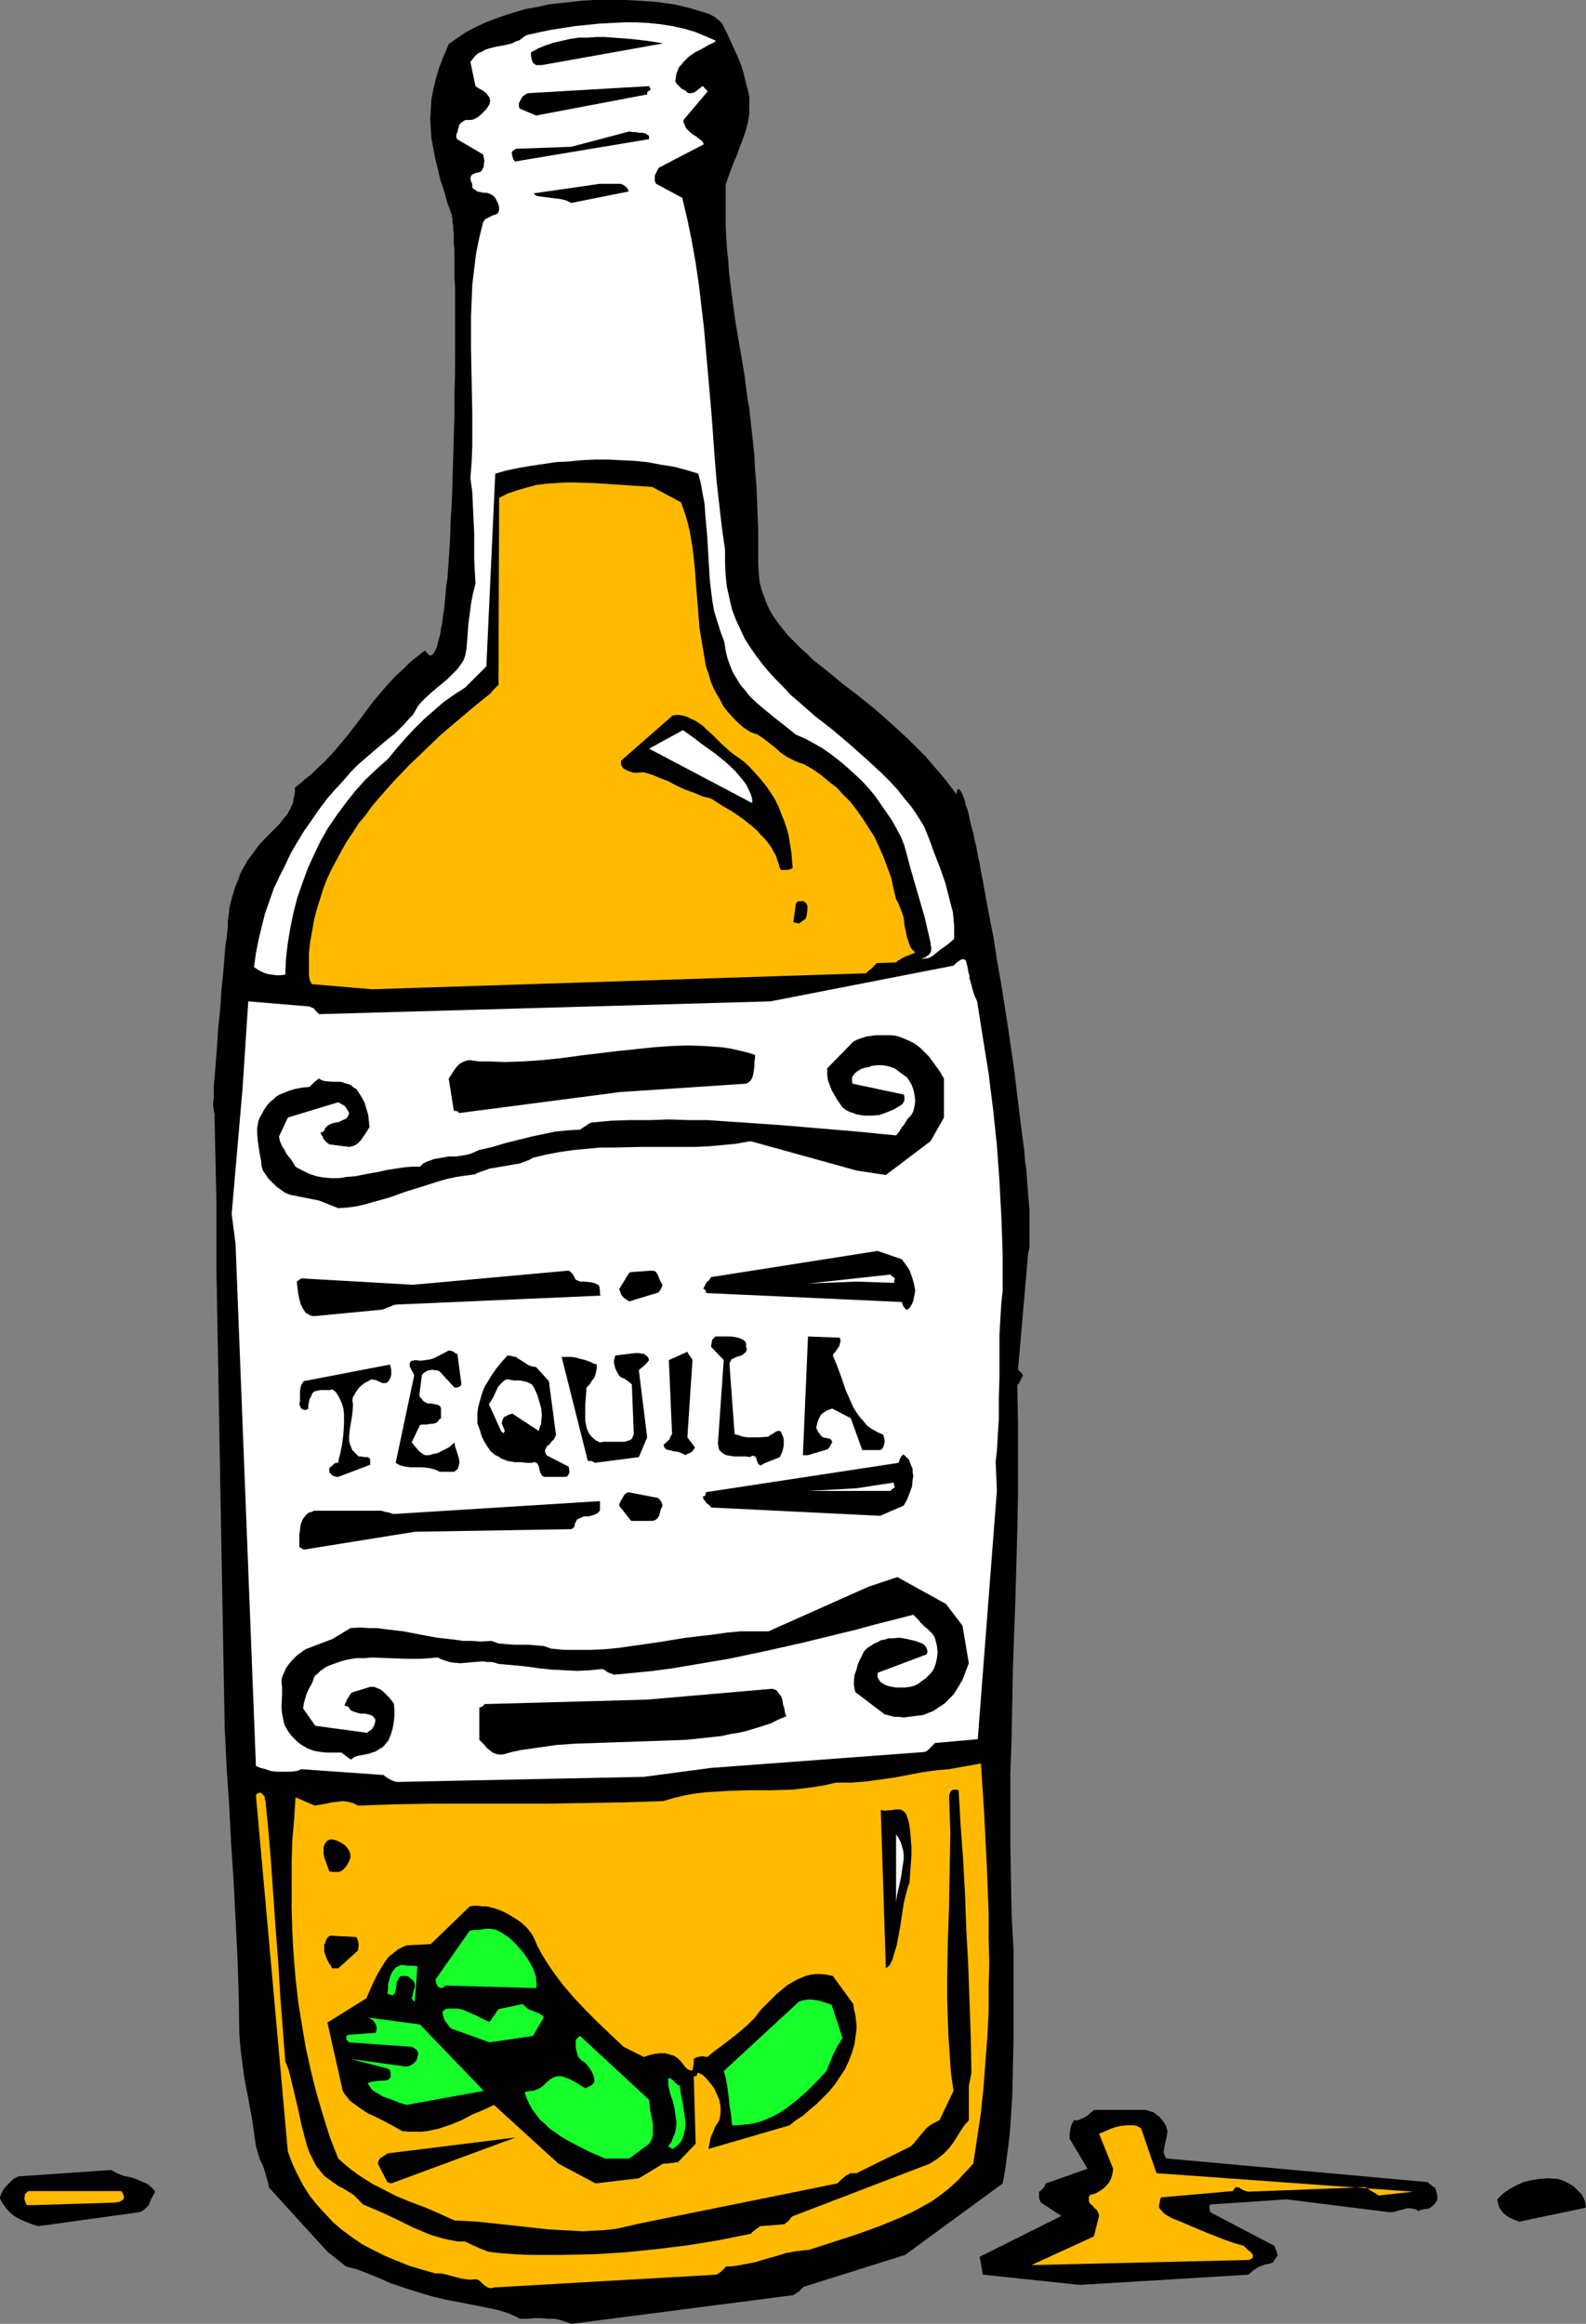 <?xml version="1.0" encoding="UTF-8" standalone="no"?>
<svg
   version="1.0"
   width="106.252mm"
   height="155.668mm"
   id="svg54"
   sodipodi:docname="Tequila with Worm.wmf"
   xmlns:inkscape="http://www.inkscape.org/namespaces/inkscape"
   xmlns:sodipodi="http://sodipodi.sourceforge.net/DTD/sodipodi-0.dtd"
   xmlns="http://www.w3.org/2000/svg"
   xmlns:svg="http://www.w3.org/2000/svg">
  <rect width="100%" height="100%" fill="#808080" stroke="none"/>
  <sodipodi:namedview
     id="namedview54"
     pagecolor="#ffffff"
     bordercolor="#000000"
     borderopacity="0.25"
     inkscape:showpageshadow="2"
     inkscape:pageopacity="0.0"
     inkscape:pagecheckerboard="0"
     inkscape:deskcolor="#d1d1d1"
     inkscape:document-units="mm" />
  <defs
     id="defs1">
    <pattern
       id="WMFhbasepattern"
       patternUnits="userSpaceOnUse"
       width="6"
       height="6"
       x="0"
       y="0" />
  </defs>
  <path
     style="fill:#000000;fill-opacity:1;fill-rule:evenodd;stroke:none"
     d="m 242.241,201.181 v -0.646 l 0.162,-0.485 0.162,-0.162 0.162,-0.162 0.162,0.162 0.323,0.323 0.162,0.323 0.323,0.646 0.323,0.808 0.323,0.808 0.162,0.97 0.485,1.293 0.323,1.293 0.323,1.454 0.323,1.454 0.485,1.616 0.323,1.778 0.485,1.939 0.323,1.939 0.485,2.101 0.323,2.101 0.485,2.262 0.808,4.686 0.97,5.009 0.97,5.009 0.808,5.332 0.97,5.494 1.778,11.15 1.616,11.15 0.646,5.333 0.646,5.333 0.646,5.171 0.646,4.848 0.162,2.424 0.323,2.101 0.162,2.262 0.162,2.101 0.162,2.101 0.162,1.939 0.162,1.778 v 1.778 1.616 4.04 1.131 0.97 l -0.162,0.808 -0.162,0.646 -2.586,29.571 0.485,0.485 0.162,0.162 0.162,0.162 v 0 h 0.162 v 0.323 l 0.323,0.323 -0.323,0.485 -0.323,0.646 -0.323,0.808 -0.485,0.485 v 0.808 l 0.162,8.888 v 8.888 8.888 l -0.162,8.888 -0.485,17.613 -0.646,17.775 -0.323,17.775 -0.323,8.888 v 8.888 8.888 l 0.162,8.888 0.162,9.049 0.485,9.049 v 7.433 14.705 l -0.162,7.433 -0.162,7.433 -0.485,7.433 -0.323,3.555 -0.485,3.717 -0.485,3.717 -0.646,3.555 -24.725,18.098 -25.695,8.08 -1.131,1.131 -1.454,0.97 -56.237,7.272 -1.293,-0.485 -1.454,-0.485 -1.616,-0.323 h -1.454 l -1.778,-0.162 h -1.778 l -1.616,0.162 h -1.939 l -1.293,-0.646 -1.454,-0.646 -1.454,-0.485 -1.616,-0.485 -3.07,-0.646 -6.626,-1.293 -3.394,-0.646 -3.394,-0.808 -1.616,-0.485 -1.616,-0.485 -2.586,-0.808 -2.424,-0.808 -2.424,-0.808 -2.101,-0.97 -4.363,-1.778 -2.262,-0.808 -2.424,-0.646 -4.686,-3.717 -14.867,-16.321 -0.162,-1.131 -0.323,-1.131 -0.323,-1.131 -0.323,-1.131 -0.485,-1.293 -0.646,-1.293 -0.485,-1.616 -0.485,-1.616 -0.485,-3.393 -0.485,-3.393 -0.646,-3.555 -0.646,-3.393 -0.646,-3.393 -0.485,-3.555 -0.485,-3.717 -0.323,-3.878 -0.162,-10.019 -0.323,-9.695 -0.485,-9.695 -0.485,-9.534 -0.646,-9.695 -0.485,-9.534 -0.646,-9.695 -0.485,-9.857 -2.101,-116.507 v -16.967 l -0.485,-22.138 -0.162,-0.323 v -0.485 L 53.975,280.199 v -0.97 l 0.162,-1.293 v -1.454 -1.616 l 0.162,-1.778 0.162,-1.778 0.162,-2.101 0.162,-2.101 0.162,-2.262 0.323,-4.686 0.485,-4.686 0.323,-4.848 0.485,-4.686 0.162,-2.101 0.162,-2.101 0.162,-2.101 0.323,-1.939 0.162,-1.616 0.162,-1.616 v -1.454 l 0.162,-1.131 0.162,-0.97 v -0.808 l 0.162,-0.485 v -0.162 l 0.485,-1.939 0.485,-1.616 0.485,-1.616 0.646,-1.454 0.485,-1.454 0.646,-1.293 0.646,-1.131 0.646,-1.131 1.454,-1.939 1.293,-1.778 1.454,-1.616 1.293,-1.293 1.293,-1.293 1.293,-1.293 0.97,-1.293 0.97,-1.131 0.808,-1.454 0.646,-1.454 0.162,-0.97 0.162,-0.808 0.162,-0.97 v -1.131 l 1.454,-1.131 1.293,-1.131 1.454,-1.131 1.131,-1.131 2.262,-2.101 2.101,-2.262 1.778,-2.101 1.778,-2.101 3.232,-4.201 3.232,-4.363 1.778,-2.101 1.778,-2.101 2.101,-2.262 2.262,-2.101 1.131,-1.131 1.293,-1.131 1.454,-1.131 1.454,-1.131 0.323,0.485 0.485,0.485 0.323,0.323 h 0.323 l 0.323,-0.162 0.323,-0.323 0.323,-0.485 0.323,-0.646 0.323,-0.808 0.162,-0.808 0.323,-1.131 0.323,-1.131 0.162,-1.454 0.323,-1.454 0.162,-1.616 0.323,-1.778 0.162,-1.778 0.162,-1.939 0.162,-1.939 0.323,-2.101 0.162,-2.262 0.162,-2.262 0.323,-4.848 0.162,-5.009 0.323,-5.171 0.162,-5.333 0.162,-5.494 0.323,-10.988 v -5.494 l 0.162,-5.333 V 89.037 76.917 74.655 72.554 l -0.162,-2.101 V 68.515 66.737 64.96 63.344 l -0.162,-1.616 v -1.293 -1.293 l -0.162,-1.131 v -0.97 l -0.162,-0.808 v -0.646 l -0.162,-0.646 v -0.323 -0.162 l -1.131,-3.07 -0.808,-2.909 -0.97,-2.909 -0.646,-2.747 -0.646,-2.585 -0.485,-2.585 -0.485,-2.585 -0.162,-2.424 -0.162,-2.424 0.162,-2.585 0.162,-2.585 0.485,-2.424 0.646,-2.747 0.808,-2.747 1.131,-2.909 0.646,-1.454 0.646,-1.616 2.101,-1.454 2.101,-1.454 2.424,-1.293 2.424,-1.131 2.424,-0.97 2.747,-0.97 2.586,-0.808 2.747,-0.808 2.909,-0.485 2.747,-0.646 2.909,-0.323 2.909,-0.323 2.909,-0.323 L 150.29,0 h 2.747 2.747 2.747 l 2.747,0.162 2.586,0.162 2.262,0.162 2.424,0.323 2.262,0.323 2.101,0.485 1.939,0.485 1.616,0.485 1.616,0.485 1.454,0.485 1.293,0.646 0.808,0.646 0.808,0.646 0.485,0.646 0.323,0.646 0.97,1.939 0.808,1.778 0.808,1.778 0.808,1.778 0.646,1.454 0.485,1.454 0.485,1.454 0.323,1.454 0.323,1.293 0.323,1.131 0.323,1.293 0.162,1.131 v 2.101 2.101 l -0.323,1.939 -0.485,1.939 -0.646,1.939 -0.808,2.101 -0.808,2.262 -0.97,2.262 -0.97,2.585 -0.97,2.747 v 3.555 3.555 3.07 l 0.162,3.232 0.162,2.909 0.323,2.747 0.162,2.747 0.323,2.747 0.646,5.009 0.646,4.848 1.616,9.534 0.808,4.848 0.323,2.585 0.323,2.585 0.485,2.747 0.323,2.909 0.323,2.909 0.323,3.07 0.323,3.07 0.162,3.393 0.323,3.555 0.162,3.717 0.162,4.04 0.162,4.04 v 4.363 4.686 l 0.162,1.939 0.162,2.101 0.485,1.939 0.646,1.778 0.646,1.778 0.808,1.778 0.97,1.616 1.131,1.616 1.293,1.616 1.293,1.616 1.454,1.454 1.616,1.616 1.616,1.454 1.616,1.616 3.717,2.909 3.878,3.232 1.939,1.454 2.101,1.616 4.202,3.393 4.202,3.717 2.101,1.939 2.101,1.939 2.101,2.101 2.101,2.101 1.939,2.262 2.101,2.424 1.939,2.424 z"
     id="path1" />
  <path
     style="fill:#ffffff;fill-opacity:1;fill-rule:evenodd;stroke:none"
     d="m 233.192,242.71 h 0.97 l 0.97,-0.162 0.97,-0.485 0.808,-0.646 0.97,-0.808 1.131,-0.808 1.293,-0.97 1.293,-1.131 v -1.616 -1.616 l -0.162,-1.778 -0.162,-1.778 -0.485,-1.778 -0.485,-1.939 -0.97,-3.717 -1.293,-3.717 -1.454,-3.717 -1.293,-3.555 -0.646,-1.616 -0.646,-1.616 -1.616,-2.585 -1.616,-2.424 -1.778,-2.101 -1.778,-2.262 -1.939,-2.101 -1.939,-1.939 -4.202,-3.878 -4.202,-3.717 -4.202,-3.555 -4.363,-3.393 -4.04,-3.555 -2.101,-1.778 -1.778,-1.939 -1.939,-1.939 -1.778,-1.939 -1.616,-1.939 -1.616,-2.101 -1.454,-2.101 -1.454,-2.262 -1.131,-2.424 -1.131,-2.424 -0.97,-2.585 -0.646,-2.747 -0.646,-2.909 -0.323,-2.909 -0.162,-3.232 v -3.393 l -0.808,-5.656 -0.646,-5.656 -0.646,-5.656 -0.485,-5.817 -0.808,-11.15 -0.97,-11.15 -0.97,-10.988 -0.646,-5.494 -0.646,-5.494 -0.808,-5.494 -0.97,-5.494 -1.131,-5.494 -1.293,-5.494 v 0 l -6.626,-3.555 -0.323,-0.646 v -0.485 -0.485 -0.485 l 0.485,-0.97 0.485,-0.97 11.474,-5.979 -0.485,-0.808 -0.646,-0.485 -0.808,-0.646 -0.808,-0.485 -0.808,-0.646 -0.808,-0.808 -0.323,-0.485 -0.162,-0.485 -0.323,-0.646 V 30.379 l 6.141,-7.272 -0.323,-0.323 -0.323,-0.323 -0.323,-0.323 -0.162,-0.323 -0.485,0.162 -0.323,0.323 -0.485,0.323 -0.323,0.323 -0.485,0.323 -0.323,0.162 -0.646,0.162 h -0.808 l -0.323,-0.323 -0.323,-0.323 -0.97,-0.485 -0.808,-0.808 -0.485,-0.485 -0.323,-0.646 0.162,-0.97 0.162,-0.97 0.323,-0.808 0.323,-0.808 0.646,-0.646 0.485,-0.646 1.293,-1.293 1.616,-1.131 1.616,-0.808 1.939,-1.131 0.808,-0.323 0.97,-0.646 -2.586,-1.131 -2.747,-1.131 -2.747,-0.808 -2.909,-0.646 -3.07,-0.485 -3.07,-0.323 -3.07,-0.162 h -3.07 l -3.07,0.162 -3.232,0.162 -3.07,0.323 -3.232,0.323 -3.07,0.485 -3.07,0.485 -3.07,0.646 -2.909,0.646 -0.97,0.646 -0.808,0.646 -0.97,0.323 -0.97,0.485 -1.939,0.485 -1.939,0.323 -1.939,0.485 -0.97,0.323 -0.808,0.485 -0.808,0.323 -0.808,0.646 -0.646,0.808 -0.646,0.808 v 0 l 1.293,6.14 0.485,0.323 0.485,0.323 0.646,0.323 0.485,0.323 0.646,0.485 0.323,0.485 0.485,0.646 0.162,0.808 -0.162,0.808 -0.485,0.808 -0.485,0.646 -0.646,0.646 -0.646,0.646 -0.808,0.646 -0.97,0.485 -0.808,0.162 h -0.323 -0.485 -0.485 l -0.485,0.323 -0.323,0.162 -0.323,0.323 -0.323,0.323 -0.162,0.323 v 0.323 l -0.162,0.323 -0.162,0.808 -0.323,0.808 v 0.646 l 0.162,0.485 6.626,3.878 0.162,0.808 0.162,0.808 -0.162,0.808 v 0.485 l -0.162,0.485 -0.162,0.323 -0.162,0.323 -0.323,0.323 -0.485,0.162 -0.808,0.162 -0.97,0.485 -0.162,0.323 -0.162,0.485 0.162,0.808 0.162,0.323 0.162,0.485 v 0.808 l 0.323,0.323 0.323,0.162 0.646,0.485 0.808,0.162 0.808,0.162 h 0.808 l 0.808,0.323 0.646,0.323 0.323,0.323 0.323,0.323 0.162,0.323 0.323,0.646 0.323,0.646 0.162,0.808 v 0.485 0.323 l -0.323,0.646 -0.485,0.323 -0.646,0.162 -0.646,0.323 -0.646,0.323 -0.646,0.323 -0.323,0.323 -0.323,0.485 -0.97,3.878 -0.808,4.04 -0.485,3.878 -0.485,4.04 -0.162,4.04 -0.162,4.04 v 4.04 4.04 l 0.162,8.241 0.162,8.08 v 4.201 4.04 l -0.162,4.201 -0.323,4.04 0.485,3.555 0.162,3.555 0.162,3.555 0.162,3.393 v 3.232 3.232 l 0.162,3.232 0.162,2.909 -0.646,2.585 -0.485,2.585 -0.323,2.585 -0.323,2.262 -0.162,2.262 -0.162,2.101 -0.162,2.101 -0.323,1.778 -0.485,1.293 -0.646,0.97 -0.808,1.131 -0.808,0.808 -1.778,1.778 -1.939,1.616 -1.939,1.616 -1.778,1.616 -0.97,0.97 -0.808,0.97 -0.646,1.131 -0.646,1.131 -1.131,1.131 -1.131,1.293 -2.262,2.262 -2.424,1.939 -4.525,3.878 -2.262,1.939 -1.939,1.939 -1.939,2.262 -2.101,2.262 -2.101,2.424 -1.939,2.585 -1.778,2.585 -1.939,2.747 -1.778,2.909 -1.616,2.747 -1.454,3.07 -1.454,2.909 -1.454,3.07 -1.131,3.232 -1.131,3.232 -0.808,3.232 -0.808,3.393 -0.646,3.232 -0.485,3.555 0.646,0.485 0.808,0.485 0.97,0.485 0.97,0.323 1.131,0.162 1.131,0.162 h 0.97 l 1.293,-0.162 0.162,-4.04 0.485,-4.04 0.646,-3.878 0.808,-3.878 0.97,-3.717 1.293,-3.717 1.293,-3.555 1.616,-3.555 1.616,-3.393 1.939,-3.393 2.101,-3.07 2.262,-3.07 2.424,-3.07 2.586,-2.909 2.909,-2.747 2.909,-2.585 2.101,-2.585 2.262,-2.585 2.262,-2.424 2.424,-2.424 2.586,-2.262 2.424,-2.101 2.747,-1.939 2.747,-1.778 5.333,-5.333 2.262,-48.801 2.909,-0.808 3.07,-0.646 2.909,-0.485 3.232,-0.485 3.232,-0.485 3.232,-0.162 3.232,-0.323 3.394,-0.162 h 3.394 l 3.232,0.162 3.394,0.162 3.232,0.323 3.394,0.646 3.232,0.485 3.07,0.808 3.232,0.97 0.646,2.424 0.485,2.747 0.485,2.585 0.162,2.585 0.485,5.494 0.323,5.494 0.323,5.333 0.323,2.909 0.323,2.585 0.485,2.747 0.808,2.585 0.808,2.585 0.97,2.585 0.323,2.262 0.485,1.939 0.646,1.778 0.646,1.616 0.97,1.616 0.97,1.616 1.131,1.293 1.131,1.454 1.293,1.293 1.293,1.131 2.909,2.424 3.07,2.424 3.232,2.585 2.262,0.97 2.101,1.131 2.262,1.293 2.101,1.454 2.101,1.616 1.939,1.616 1.939,1.778 1.939,1.778 1.778,1.939 1.616,1.939 1.454,2.101 1.454,2.101 1.454,2.101 1.131,2.101 1.131,2.101 0.808,2.101 1.616,5.979 1.778,6.14 1.778,6.14 1.454,6.302 v 0.485 l 0.162,0.485 v 0.646 0.485 l -0.323,0.646 -0.485,0.485 -0.323,0.162 -0.323,0.323 -0.646,0.162 z"
     id="path2" />
  <path
     style="fill:#ffba00;fill-opacity:1;fill-rule:evenodd;stroke:none"
     d="m 125.08,579.143 56.237,-3.232 0.646,-0.323 0.646,-0.485 0.646,-0.646 0.646,-0.646 h 1.293 l 1.293,-0.162 2.586,-0.485 2.424,-0.485 2.586,-0.808 2.424,-0.646 2.586,-0.808 2.747,-0.485 1.454,-0.162 1.616,-0.162 5.979,-1.939 5.979,-1.939 5.818,-2.101 2.747,-1.131 2.747,-1.131 2.747,-1.293 2.424,-1.293 2.586,-1.454 2.262,-1.616 2.262,-1.778 2.101,-1.939 1.939,-2.101 1.939,-2.101 0.97,-6.464 0.97,-6.464 0.646,-6.302 0.485,-6.464 0.485,-6.302 0.323,-6.302 v -6.302 l 0.162,-6.302 -0.162,-6.302 v -6.464 l -0.485,-12.443 -0.646,-12.604 -0.808,-12.604 -8.08,1.454 -1.778,0.162 -1.778,0.162 -3.394,0.485 -3.394,0.646 -3.394,0.646 -3.394,0.485 -3.555,0.485 -1.939,0.162 -1.939,0.162 h -1.939 -2.101 l -2.747,0.646 -2.909,0.485 -2.586,0.323 -2.747,0.323 -5.494,0.162 h -5.494 l -5.333,0.162 -2.747,0.162 -2.747,0.162 -2.747,0.323 -2.747,0.485 -2.747,0.646 -2.747,0.808 -9.858,0.323 -9.858,0.162 -9.696,0.162 h -9.696 -9.696 -9.535 l -9.535,0.162 -9.373,0.323 -0.646,-0.323 -0.646,-0.323 -1.293,-0.323 -1.293,-0.162 -1.293,0.162 -1.454,0.162 -1.454,0.323 -2.909,0.485 -4.848,-2.101 -0.323,5.333 -0.485,5.494 -0.162,5.656 v 5.817 5.656 l 0.162,5.979 0.323,5.817 0.485,5.979 0.646,5.817 0.97,5.979 0.97,5.817 1.293,5.817 1.454,5.817 1.616,5.494 1.778,5.656 2.101,5.332 1.616,1.454 1.778,1.454 1.778,1.293 1.778,1.131 1.778,1.131 1.939,0.97 3.717,1.939 3.878,1.616 3.878,1.454 3.717,1.616 3.555,1.616 3.07,0.162 2.909,0.162 5.979,0.646 5.979,0.646 5.818,0.646 2.909,0.162 2.909,0.162 2.909,0.162 2.909,-0.162 2.909,-0.162 2.747,-0.323 2.909,-0.646 2.747,-0.646 50.258,-10.18 0.485,-0.485 0.485,-0.485 1.131,-0.97 0.646,-0.323 0.485,-0.323 h 0.808 0.808 l 13.736,-6.787 0.808,-0.808 0.646,-0.808 0.808,-0.97 0.808,-0.97 0.808,-0.97 0.97,-0.808 1.131,-0.646 1.293,-0.646 3.555,-7.433 -0.646,-4.525 -0.323,-4.686 -0.323,-4.686 -0.162,-4.686 -0.162,-4.686 v -4.686 l 0.162,-9.372 0.323,-9.372 0.162,-9.534 0.162,-9.211 -0.162,-4.686 -0.162,-4.686 0.323,-0.808 0.162,-0.323 0.323,-0.162 0.162,-0.162 h 0.323 0.485 l 0.646,0.162 0.485,8.726 0.646,8.726 0.485,8.726 0.323,9.049 0.485,8.888 0.323,9.049 0.323,9.211 0.162,9.211 -0.323,1.616 -0.323,1.616 v 1.454 1.293 1.454 1.454 3.07 l -1.131,1.293 -0.97,1.454 -1.939,3.07 -1.131,1.454 -1.293,1.293 -0.808,0.646 -0.808,0.646 -0.808,0.485 -0.97,0.646 -34.583,13.25 -0.323,0.162 -0.323,0.323 -0.323,0.485 -0.646,0.646 -0.323,0.162 -0.323,0.323 -6.141,0.485 -0.646,0.485 -0.323,0.162 -0.323,0.323 -0.646,0.485 -0.485,0.485 -8.08,1.616 -7.918,1.293 -7.918,0.97 -7.918,0.808 -7.918,0.485 -7.918,0.162 h -4.04 -4.04 l -3.878,-0.162 -4.202,-0.323 -1.293,-0.162 -1.293,-0.162 -1.131,-0.485 -0.97,-0.323 -0.97,-0.485 -0.808,-0.323 -0.97,-0.485 -1.131,-0.485 h -1.778 l -1.616,-0.323 -1.616,-0.323 -1.778,-0.485 -1.616,-0.485 -1.616,-0.646 -3.07,-1.293 -3.232,-1.616 -3.07,-1.454 -3.232,-1.454 -3.07,-1.293 -1.293,-1.293 -1.131,-1.131 -1.293,-0.808 -1.293,-0.808 -1.293,-0.646 -1.131,-0.808 -1.131,-0.808 -1.131,-0.808 -1.131,-1.293 -1.131,-1.454 -0.808,-1.616 -0.808,-1.616 -0.646,-1.778 -0.485,-1.778 -0.97,-3.717 -0.808,-3.878 -0.97,-4.04 -0.97,-4.04 -0.485,-1.939 -0.808,-1.939 -0.646,-8.403 -0.646,-8.403 -0.485,-8.241 -0.646,-8.241 -1.131,-16.321 -0.646,-8.08 -0.808,-8.241 -0.162,-0.485 v -0.485 l -0.323,-0.485 -0.323,-0.323 -0.323,-0.323 H 65.772 65.449 l -0.162,0.162 -0.323,0.162 -0.162,0.323 8.08,90.168 1.131,3.07 1.293,2.747 1.454,2.747 1.616,2.585 1.939,2.424 1.939,2.101 2.101,2.262 2.262,1.939 2.424,1.778 2.586,1.778 2.747,1.454 2.909,1.454 3.07,1.293 3.232,1.293 3.232,0.97 3.394,0.97 h 1.454 l 1.454,0.323 2.424,0.646 1.131,0.323 1.131,0.162 1.293,0.162 1.131,-0.162 0.808,0.162 0.485,0.323 0.485,0.485 0.485,0.485 0.485,0.323 0.485,0.323 0.646,0.162 h 0.485 z"
     id="path3" />
  <path
     style="fill:#000000;fill-opacity:1;fill-rule:evenodd;stroke:none"
     d="m 273.431,578.496 42.663,-2.585 1.293,-1.131 1.293,-0.808 0.808,-0.323 0.808,-0.323 0.97,-0.162 0.97,-0.323 h 0.162 v -0.162 l 0.162,-0.323 0.485,-0.646 0.485,-0.808 -0.162,-0.323 -0.162,-0.646 -0.323,-0.646 -0.162,-0.646 -16.322,-8.564 v -0.323 l -0.162,-0.485 v -0.646 -0.162 l 0.162,-0.323 19.392,-1.293 25.856,3.232 h 0.97 l 0.808,-0.162 0.97,-0.323 0.808,-0.162 0.97,-0.323 h 0.808 l 1.131,0.162 0.485,0.162 0.485,0.323 h 0.162 l 0.323,-0.162 0.646,-0.162 0.646,-0.162 h 0.646 l 0.646,-0.323 0.808,-0.646 0.323,-0.323 0.323,-0.485 0.323,-0.485 v -0.646 -0.485 l -0.162,-0.646 -0.162,-0.646 -0.323,-0.808 -0.485,-0.162 -0.323,-0.323 -0.162,-0.162 -0.323,-0.162 -0.485,-0.485 -66.095,-5.979 -0.323,-0.323 -0.162,-0.485 -0.162,-0.323 -0.162,-0.485 0.162,-0.808 0.162,-1.131 0.485,-1.939 0.162,-1.131 v -0.485 l -0.162,-0.485 -0.162,-0.646 -0.485,-0.808 -0.485,-0.646 -0.646,-0.808 -0.646,-0.485 -0.808,-0.646 -0.97,-0.323 -0.97,-0.323 h -13.251 l -0.323,0.323 -0.485,0.323 -0.485,0.485 -0.646,0.485 -0.646,0.323 -0.646,0.323 -0.808,0.323 h -0.97 l -0.323,0.485 -0.323,0.646 -0.162,0.485 -0.162,0.646 -0.162,1.293 v 1.131 l 4.525,7.595 -10.504,3.717 -0.646,1.131 -0.485,0.485 -0.323,0.323 -0.323,0.162 v 1.454 l 0.162,0.646 0.323,0.646 5.171,3.393 -20.685,10.342 0.808,4.525 z"
     id="path4" />
  <path
     style="fill:#ffba00;fill-opacity:1;fill-rule:evenodd;stroke:none"
     d="m 261.149,573.487 54.945,-1.293 0.485,-0.162 0.323,-0.162 0.162,-0.162 0.162,-0.162 v -0.323 -0.323 l -0.323,-0.485 -1.131,-0.97 -0.485,-0.485 -0.323,-0.323 -2.747,-0.808 -2.262,-0.808 -2.424,-0.97 -2.101,-0.808 -4.202,-1.778 -2.262,-0.97 -1.293,-0.485 -1.131,-0.485 -0.808,-0.485 -0.808,-0.485 -0.808,-0.808 -0.646,-0.808 v -0.646 l 0.162,-0.646 0.162,-0.808 0.162,-0.485 18.261,-1.616 0.162,-0.323 0.162,-0.323 0.162,-0.162 0.323,-0.162 h 0.323 l 0.485,0.162 0.485,0.323 0.646,0.323 0.485,0.162 0.646,0.162 29.573,-1.131 0.646,0.323 0.646,0.485 1.131,0.646 0.97,0.646 8.727,-0.97 -64.964,-4.686 -3.878,-11.311 -0.485,-0.323 -0.646,-0.323 -0.646,-0.162 h -0.646 -1.293 l -1.454,0.162 -1.454,0.323 -1.293,0.485 -1.454,0.646 -1.293,0.485 3.555,8.888 -0.162,1.293 -0.323,1.131 -0.485,0.97 -0.646,0.808 -0.808,0.808 -0.97,0.646 -1.131,0.646 -1.293,0.323 -0.323,0.485 v 0.323 0.323 0.485 l 0.323,0.646 0.646,0.485 0.485,0.646 0.646,0.485 0.323,0.808 0.162,0.323 v 0.323 l -1.293,5.171 z"
     id="path5" />
  <path
     style="fill:#000000;fill-opacity:1;fill-rule:evenodd;stroke:none"
     d="m 9.696,563.63 25.695,-3.555 0.646,-0.323 0.646,-0.485 0.485,-0.485 0.485,-0.485 0.323,-0.808 0.323,-0.808 0.485,-0.808 0.485,-0.97 -0.323,-0.485 -1.131,-1.131 -0.485,-0.323 -1.454,-0.646 -1.454,-0.646 -1.616,-0.485 -1.616,-0.323 -1.616,-0.646 -1.454,-0.808 -23.432,1.616 -0.646,0.323 -0.646,0.323 -0.646,0.646 -0.646,0.646 -0.646,0.646 -0.646,0.808 -0.485,0.97 L 0,556.358 l 0.162,0.646 0.485,0.808 0.808,1.131 0.97,1.131 1.131,0.97 1.454,0.808 1.454,0.646 1.616,0.646 z"
     id="path6" />
  <path
     style="fill:#000000;fill-opacity:1;fill-rule:evenodd;stroke:none"
     d="m 384.613,562.499 16.968,-3.555 -0.162,-1.293 -0.323,-0.97 -0.646,-1.131 -0.97,-0.97 -0.97,-0.97 -1.293,-0.808 -1.293,-0.646 -1.454,-0.485 -2.424,-0.162 -2.262,0.162 -2.101,0.323 -1.939,0.485 -1.778,0.808 -1.778,0.97 -1.616,1.131 -1.454,1.454 0.162,0.97 0.323,0.97 0.485,0.808 0.646,0.808 0.808,0.646 0.808,0.485 1.131,0.485 z"
     id="path7" />
  <path
     style="fill:#ffba00;fill-opacity:1;fill-rule:evenodd;stroke:none"
     d="m 8.565,558.297 20.847,-0.646 0.323,-0.162 h 0.485 l 0.323,-0.162 0.485,-0.323 0.323,-0.323 v -0.646 -0.162 l -0.162,-0.323 -0.162,-0.323 -0.323,-0.485 H 7.272 l -0.323,0.162 -0.323,0.323 -0.323,0.323 v 0.485 l -0.162,0.485 0.162,0.646 0.162,0.485 0.323,0.646 z"
     id="path8" />
  <path
     style="fill:#ffffff;fill-opacity:1;fill-rule:evenodd;stroke:none"
     d="m 389.784,556.358 h 3.555 z"
     id="path9" />
  <path
     style="fill:#000000;fill-opacity:1;fill-rule:evenodd;stroke:none"
     d="m 99.062,552.803 31.512,-11.635 -32.482,4.04 -0.646,0.485 -0.808,0.485 -0.323,0.162 -0.323,0.485 -0.162,0.323 -0.162,0.646 2.424,4.686 z"
     id="path10" />
  <path
     style="fill:#000000;fill-opacity:1;fill-rule:evenodd;stroke:none"
     d="m 150.775,552.803 10.989,-1.293 6.141,-3.717 h 0.97 l 0.808,-0.162 h 0.808 l 0.485,-0.162 h 0.646 l 4.525,-4.686 -0.485,-17.129 h 0.485 l 0.323,-0.162 v -0.323 -0.162 l 0.162,-0.162 h 0.162 0.162 l 0.323,0.162 0.323,0.162 0.323,0.162 0.97,0.97 0.97,1.131 0.97,1.293 0.646,1.454 0.646,1.454 0.323,1.778 v 0.808 0.808 l -0.162,0.97 -0.162,0.808 -0.485,0.808 -0.646,0.97 -0.323,0.97 -0.485,0.97 -0.323,0.97 -0.162,0.97 -0.162,0.808 -0.162,0.808 20.523,-5.979 1.616,-1.293 1.778,-1.131 1.616,-1.454 1.778,-1.454 1.616,-1.616 1.616,-1.616 1.454,-1.778 1.293,-1.939 1.293,-1.939 0.97,-2.101 0.808,-2.101 0.646,-2.262 0.162,-1.293 0.162,-1.131 0.162,-1.131 v -1.293 l -0.162,-1.293 -0.162,-1.293 -0.323,-1.293 -0.162,-1.293 -5.171,-7.11 -1.616,-0.323 -1.293,-0.162 h -1.454 l -1.293,0.162 -1.293,0.323 -1.131,0.485 -1.131,0.485 -1.131,0.646 -1.131,0.646 -0.97,0.808 -1.939,1.616 -1.939,1.939 -1.939,1.939 -1.454,1.939 -1.616,1.616 -1.616,1.454 -1.778,1.454 -3.555,2.747 -1.778,1.293 -1.778,1.454 -0.808,-0.162 h -0.808 l -0.808,0.162 -0.485,0.162 -0.485,0.323 v 1.131 l -0.162,0.808 -0.162,0.97 h -0.485 l -0.485,-0.162 -0.485,-0.323 -0.323,-0.323 -0.485,-0.646 -0.646,-0.808 -0.808,-0.808 -0.97,-0.646 -1.131,-0.323 -1.131,-0.323 h -1.293 l -1.293,0.162 -1.454,0.323 -1.293,0.485 -5.171,-2.585 -6.302,-5.979 -3.07,-3.07 -3.07,-3.232 -2.909,-3.393 -1.454,-1.939 -1.293,-1.778 -1.293,-1.939 -1.293,-2.101 -1.131,-2.101 -0.97,-2.262 -0.485,-0.808 -0.485,-0.646 -0.485,-0.646 -0.646,-0.646 -1.293,-1.131 -1.454,-0.97 -1.616,-0.97 -1.616,-0.808 -1.778,-0.646 -1.939,-0.485 h -1.131 l -1.131,-0.162 h -0.97 l -1.131,0.162 -9.858,9.534 -6.141,0.323 -1.131,0.485 -0.97,0.485 -0.808,0.646 -0.808,0.646 -0.808,0.646 -0.646,0.808 -1.131,1.778 -1.131,1.939 -0.97,1.939 -1.778,4.04 -9.858,6.14 3.878,17.29 0.485,0.808 0.646,0.808 0.646,0.808 0.808,0.646 1.778,1.293 1.939,1.293 2.101,0.97 2.262,1.131 2.101,1.131 2.262,1.293 1.616,0.162 h 1.778 1.454 l 1.616,-0.162 1.454,-0.323 1.454,-0.323 2.909,-0.97 2.747,-1.131 2.747,-1.454 2.747,-1.131 2.747,-1.293 16.322,14.866 z"
     id="path11" />
  <path
     style="fill:#17ff2b;fill-opacity:1;fill-rule:evenodd;stroke:none"
     d="m 153.199,546.501 h 6.141 l 5.01,-3.717 0.323,-0.485 0.323,-0.646 0.162,-0.485 0.162,-0.646 v -1.454 -1.454 l -0.323,-1.454 -0.323,-1.616 -0.162,-1.454 -0.162,-1.454 v 0 l -17.453,-16.159 -0.323,0.162 -0.162,0.162 -0.485,0.485 -0.162,0.485 v 0.808 0.808 l 0.162,0.808 0.485,1.616 0.323,0.323 0.485,0.485 0.485,0.323 0.485,0.323 0.808,0.97 0.646,0.97 0.323,0.646 0.323,0.646 0.162,0.808 v 0.808 0.162 l -0.162,0.162 -0.485,0.485 -0.646,0.323 -0.97,0.485 -1.293,-0.808 -1.293,-0.808 -1.616,-0.808 -1.778,-0.646 h -0.485 -0.646 l -0.97,0.323 -0.808,0.485 -0.808,0.646 -0.808,0.808 -0.808,0.646 -0.97,0.485 -0.97,0.323 h -0.485 -0.323 l -0.646,0.162 -0.646,0.162 0.485,1.454 0.646,1.454 0.808,1.454 0.97,1.293 0.97,1.293 1.293,1.131 1.131,1.131 1.454,0.97 1.293,0.97 1.616,0.97 3.07,1.616 3.232,1.616 z"
     id="path12" />
  <path
     style="fill:#17ff2b;fill-opacity:1;fill-rule:evenodd;stroke:none"
     d="m 170.329,544.077 0.97,-0.646 0.646,-0.646 0.646,-0.808 0.323,-0.808 0.323,-0.97 0.162,-0.97 0.162,-0.97 v -1.131 l -0.323,-2.101 -0.323,-2.262 -0.485,-2.424 -0.323,-2.262 -0.646,-0.323 -0.646,-0.646 -0.646,-0.646 -0.323,-0.162 -0.646,-0.162 v 0.808 0.97 l 0.485,2.101 0.646,1.939 0.485,2.101 0.162,1.131 0.162,1.131 0.162,1.131 -0.162,1.293 -0.162,1.131 -0.485,1.131 -0.485,1.293 -0.808,1.131 z"
     id="path13" />
  <path
     style="fill:#17ff2b;fill-opacity:1;fill-rule:evenodd;stroke:none"
     d="m 186.489,538.098 1.778,-0.162 1.616,-0.162 1.616,-0.323 1.616,-0.485 1.454,-0.646 1.454,-0.646 1.454,-0.808 1.454,-0.97 1.293,-0.97 1.454,-1.131 2.586,-2.262 2.424,-2.424 2.586,-2.747 0.485,-1.293 0.485,-1.131 0.808,-1.939 0.97,-1.939 0.646,-0.97 0.646,-1.131 -2.747,-8.403 -1.939,-0.646 -0.97,-0.323 -0.97,-0.162 -1.131,-0.162 h -1.131 l -0.97,0.162 -1.131,0.323 -19.069,17.613 0.485,1.616 0.323,1.778 0.485,3.555 0.162,1.778 0.323,1.778 0.162,1.616 0.162,1.616 z"
     id="path14" />
  <path
     style="fill:#17ff2b;fill-opacity:1;fill-rule:evenodd;stroke:none"
     d="m 102.94,532.928 19.554,-3.555 -16.16,-16.805 -13.251,-1.778 0.485,0.162 0.485,0.323 0.485,0.323 0.323,0.485 0.323,0.485 0.162,0.646 v 0.646 l -0.162,0.808 -6.787,0.485 -0.323,0.162 h -0.323 v 0.323 l -0.162,0.162 0.162,0.323 v 0.323 l 0.323,0.323 0.323,0.323 15.837,1.131 0.646,0.323 0.646,0.485 0.162,0.323 0.162,0.323 v 0.485 l -0.162,0.646 -0.162,0.646 -0.162,0.323 -0.323,0.323 -0.323,0.323 -0.485,0.323 -0.646,0.323 -0.646,0.162 -14.221,-1.939 9.373,2.424 v 0 l 0.323,0.162 0.323,0.323 0.162,0.646 v 0.323 0.485 0.323 l -0.323,0.323 -0.485,0.323 -0.808,0.162 h -0.808 l -1.616,0.162 -0.97,0.162 -0.808,0.323 0.323,0.485 0.323,0.485 0.323,0.485 0.485,0.485 1.131,0.646 1.293,0.808 1.454,0.485 2.909,1.131 z"
     id="path15" />
  <path
     style="fill:#17ff2b;fill-opacity:1;fill-rule:evenodd;stroke:none"
     d="m 126.211,524.363 10.343,-3.07 z"
     id="path16" />
  <path
     style="fill:#17ff2b;fill-opacity:1;fill-rule:evenodd;stroke:none"
     d="m 123.949,517.092 10.989,-1.616 2.747,-4.686 -0.323,-0.485 -0.485,-0.323 -0.646,-0.323 -0.808,-0.323 -1.616,-0.646 -0.808,-0.646 -0.646,-0.646 -6.141,1.293 -0.485,0.646 -0.485,0.808 -0.646,0.808 -0.646,0.97 -1.131,-0.485 -2.586,-1.293 -1.454,-0.646 -1.454,-0.646 -1.454,-0.323 h -1.616 -0.646 l -0.808,0.162 -0.323,0.162 -0.162,0.162 -0.162,0.323 -0.162,0.162 0.162,0.646 0.162,0.646 0.323,0.808 0.97,1.293 0.485,0.646 z"
     id="path17" />
  <path
     style="fill:#17ff2b;fill-opacity:1;fill-rule:evenodd;stroke:none"
     d="m 105.041,506.75 0.646,-8.888 -0.808,-0.162 h -0.97 -0.97 l -0.485,-0.162 h -0.646 -0.485 l -0.485,0.323 -0.485,0.162 -0.323,0.323 -0.646,0.808 -0.485,0.97 -0.323,1.131 -0.323,1.131 v 1.131 l -0.162,1.293 0.646,0.162 0.323,0.162 h 0.485 l 0.162,-0.162 0.162,-0.162 0.162,-0.323 0.162,-0.97 0.162,-0.808 0.162,-1.131 0.323,-0.323 0.162,-0.485 0.323,-0.323 0.485,-0.162 h 0.646 0.485 l 0.485,0.162 0.323,0.323 0.808,0.646 0.485,0.808 v 0.97 l -0.323,0.808 -0.162,0.97 -0.323,0.97 0.162,0.162 0.162,0.323 0.162,0.162 z"
     id="path18" />
  <path
     style="fill:#17ff2b;fill-opacity:1;fill-rule:evenodd;stroke:none"
     d="m 112.798,502.71 22.947,0.646 0.162,-0.97 -0.162,-0.808 v -0.97 l -0.323,-0.97 -0.323,-0.97 -0.485,-0.97 -1.131,-1.939 -1.293,-1.778 -1.454,-1.616 -0.808,-0.808 -0.646,-0.646 -0.808,-0.646 -0.808,-0.485 -0.646,-0.485 -0.646,-0.323 -0.646,-0.323 -0.646,-0.162 -1.131,-0.162 h -0.97 l -1.939,0.323 h -0.97 l -1.131,0.162 -8.727,12.443 0.162,0.323 v 0.323 l 0.162,0.485 0.323,0.485 0.323,0.323 0.485,0.162 h 0.162 l 0.323,-0.162 0.323,-0.162 z"
     id="path19" />
  <path
     style="fill:#000000;fill-opacity:1;fill-rule:evenodd;stroke:none"
     d="m 85.649,498.347 5.01,-4.525 0.162,-1.454 -0.162,-0.97 -0.162,-0.485 -0.323,-0.485 -5.979,-0.323 h -0.646 l -0.485,0.323 -0.485,0.646 -0.162,0.646 -0.323,0.646 v 0.97 0.808 l 0.323,0.808 0.162,0.485 0.162,0.485 0.323,0.646 0.162,0.323 0.162,0.323 0.323,0.323 0.162,0.323 0.162,0.485 z"
     id="path20" />
  <path
     style="fill:#000000;fill-opacity:1;fill-rule:evenodd;stroke:none"
     d="m 225.273,497.539 0.646,-1.293 0.323,-1.131 0.808,-2.585 0.485,-2.585 0.485,-2.747 0.808,-5.333 0.646,-2.585 0.323,-1.293 0.485,-1.293 0.323,-4.525 0.162,-2.262 v -2.262 l -0.162,-2.101 -0.162,-2.101 -0.323,-2.101 -0.646,-1.939 -0.162,-0.323 -0.323,-0.323 -0.646,-0.485 -0.646,-0.162 h -0.808 l -0.97,0.162 -1.939,0.162 -0.97,-0.162 1.293,40.075 z"
     id="path21" />
  <path
     style="fill:#ffffff;fill-opacity:1;fill-rule:evenodd;stroke:none"
     d="m 226.889,481.542 0.323,-2.101 0.485,-2.101 0.485,-2.262 0.323,-2.262 0.323,-2.101 v -1.131 l -0.162,-1.131 -0.323,-1.131 -0.323,-0.97 -0.485,-0.97 -0.646,-0.97 z"
     id="path22" />
  <path
     style="fill:#000000;fill-opacity:1;fill-rule:evenodd;stroke:none"
     d="m 84.195,473.947 h 1.454 l 0.646,-0.162 0.485,-0.323 0.323,-0.323 0.323,-0.323 0.323,-0.485 0.323,-0.485 0.323,-0.646 0.323,-0.808 v -0.646 l -0.162,-0.808 -0.323,-0.646 -0.485,-0.646 -0.646,-0.646 -0.808,-0.485 -0.97,-0.485 -1.131,-0.323 h -0.485 l -0.485,0.162 -0.485,0.323 -0.485,0.646 -0.323,0.808 v 0.808 0.808 l 0.162,0.97 0.646,1.778 0.646,1.778 z"
     id="path23" />
  <path
     style="fill:#ffffff;fill-opacity:1;fill-rule:evenodd;stroke:none"
     d="m 100.355,451.162 62.702,-1.293 16.968,-2.262 54.137,-4.04 v 0 l 0.646,-0.323 0.485,-0.485 0.646,-0.646 0.323,-0.323 0.485,-0.485 10.827,-0.97 4.848,-63.021 -0.323,-7.272 0.323,-2.747 0.162,-2.747 0.323,-5.332 v -5.333 l 0.162,-5.333 v -5.332 -5.494 l 0.323,-5.333 0.162,-2.747 0.323,-2.747 v -4.686 -4.686 l -0.323,-9.211 -0.485,-9.211 -0.646,-9.049 -0.97,-9.211 -1.131,-9.049 -1.454,-9.049 -1.454,-9.211 -0.646,-1.454 -0.485,-1.454 -0.323,-1.293 -0.323,-1.131 -0.162,-0.485 v -0.646 l -0.323,-1.131 -0.162,-1.131 -0.323,-1.131 v -0.323 l -0.162,-0.162 -0.323,-0.323 h -0.485 l -0.485,0.162 -0.485,0.323 -0.485,0.323 -0.485,0.485 -0.323,0.323 -46.38,9.049 -114.253,3.232 -0.323,-0.323 -0.485,-0.485 -0.323,-0.323 -0.162,-0.323 -0.485,-0.162 -0.646,-0.323 -15.514,-1.293 -1.454,22.138 -2.747,31.672 0.97,7.433 5.171,132.343 1.131,0.485 1.293,0.323 1.454,0.485 1.616,0.162 h 1.616 1.616 l 1.454,-0.162 0.646,-0.162 0.646,-0.323 20.523,1.454 h 0.323 l 0.323,0.323 0.97,0.646 0.97,0.485 0.485,0.162 z"
     id="path24" />
  <path
     style="fill:#000000;fill-opacity:1;fill-rule:evenodd;stroke:none"
     d="m 76.923,392.343 28.119,-4.525 39.269,-0.646 h 0.323 l 0.323,-0.162 0.485,-0.485 0.162,-0.808 0.323,-0.646 0.162,-0.323 0.323,-0.162 0.646,-0.323 0.808,-0.323 h 0.97 l 0.808,-0.162 0.97,-0.323 0.646,-0.323 0.323,-0.323 0.323,-0.323 v -2.424 l -51.713,3.232 h -0.808 l -0.808,-0.323 -0.97,-0.162 -0.485,-0.162 -0.646,-0.162 H 79.508 l -0.646,0.323 -0.646,0.162 -0.485,0.323 -0.808,0.97 -0.323,0.485 -0.485,1.293 -0.162,1.293 -0.162,1.454 v 2.909 z"
     id="path25" />
  <path
     style="fill:#000000;fill-opacity:1;fill-rule:evenodd;stroke:none"
     d="m 76.276,323.667 28.28,1.616 39.108,-3.555 h 0.323 l 0.323,0.162 0.485,0.485 0.485,0.646 0.323,0.646 0.162,0.323 0.323,0.162 0.808,0.323 h 0.808 l 1.778,0.162 0.808,0.162 0.808,0.323 0.323,0.162 0.323,0.323 0.162,1.293 v 0.646 l 0.162,0.485 -51.713,2.262 -0.808,0.162 -0.646,0.323 -0.485,0.162 -0.485,0.162 -0.646,0.323 -0.646,0.162 -16.807,1.616 H 79.185 l -0.646,-0.162 -0.485,-0.323 -0.646,-0.323 -0.323,-0.485 -0.323,-0.485 -0.646,-1.293 -0.323,-1.293 -0.323,-1.454 -0.323,-2.909 z"
     id="path26" />
  <path
     style="fill:#000000;fill-opacity:1;fill-rule:evenodd;stroke:none"
     d="m 160.471,385.072 h 4.686 l 0.646,-0.162 0.485,-0.323 0.323,-0.323 0.323,-0.646 0.323,-1.293 0.485,-1.131 -0.162,-0.646 -0.162,-0.323 -0.323,-0.485 -0.485,-0.485 -7.595,-1.454 -0.808,0.485 -0.485,0.808 -0.485,0.808 -0.323,0.646 -0.162,0.646 3.07,3.878 z"
     id="path27" />
  <path
     style="fill:#000000;fill-opacity:1;fill-rule:evenodd;stroke:none"
     d="m 159.986,322.051 4.686,-0.323 h 0.646 l 0.646,0.162 0.323,0.485 0.323,0.485 0.485,1.293 0.646,1.131 -0.162,0.485 -0.162,0.485 -0.323,0.485 -0.323,0.485 -7.434,2.262 -0.808,-0.485 -0.646,-0.485 -0.646,-0.808 -0.162,-0.646 -0.323,-0.646 2.586,-4.201 z"
     id="path28" />
  <path
     style="fill:#000000;fill-opacity:1;fill-rule:evenodd;stroke:none"
     d="m 222.849,383.779 5.979,-2.585 0.808,-1.454 0.646,-1.616 0.646,-1.778 0.162,-1.778 0.162,-0.808 -0.162,-0.97 v -0.808 l -0.323,-0.808 -0.323,-0.808 -0.323,-0.808 -0.646,-0.646 -0.646,-0.646 -0.323,0.162 -0.323,0.323 -0.323,0.646 -0.162,0.485 -0.162,0.485 -48.804,7.433 v 0.323 l -0.162,0.323 v 0.323 h -0.323 l -0.323,0.162 v 0.162 h 0.162 v 0.323 l 0.162,0.323 0.323,0.323 0.162,0.323 0.323,0.323 0.485,0.323 0.323,0.323 0.162,0.323 z"
     id="path29" />
  <path
     style="fill:#000000;fill-opacity:1;fill-rule:evenodd;stroke:none"
     d="m 222.203,316.719 6.141,2.101 0.97,1.293 0.97,1.454 0.646,1.778 0.485,1.616 0.162,0.97 0.162,0.808 -0.162,0.97 -0.162,0.808 -0.162,0.808 -0.323,0.808 -0.485,0.808 -0.646,0.646 h -0.162 -0.162 l -0.485,-0.485 -0.323,-0.485 -0.162,-0.485 -0.162,-0.485 -49.45,-2.262 -0.162,-0.323 v -0.162 l -0.162,-0.323 -0.162,-0.162 h -0.162 v 0 h -0.162 l 0.162,-0.485 0.162,-0.323 0.162,-0.323 0.162,-0.323 0.323,-0.485 0.485,-0.323 0.485,-0.808 z"
     id="path30" />
  <path
     style="fill:#ffffff;fill-opacity:1;fill-rule:evenodd;stroke:none"
     d="m 204.588,377.477 h 20.847 l 0.485,-0.485 0.323,-0.162 0.162,-0.162 0.162,-0.162 v -0.162 l -0.162,-0.162 v -0.323 l -0.162,-0.485 -9.535,1.454 z"
     id="path31" />
  <path
     style="fill:#ffffff;fill-opacity:1;fill-rule:evenodd;stroke:none"
     d="m 204.75,324.96 20.685,-2.262 0.485,0.485 0.323,0.162 0.162,0.162 0.162,0.162 v 0 0.162 l -0.162,0.485 v 0.485 l -9.535,-0.323 z"
     id="path32" />
  <path
     style="fill:#000000;fill-opacity:1;fill-rule:evenodd;stroke:none"
     d="m 85.649,373.922 8.08,-3.07 v -1.454 l -0.323,-0.323 -0.323,-0.162 h -0.808 l -0.97,-0.162 h -0.485 l -0.323,-0.323 -0.646,-0.646 -0.646,-0.646 -0.323,-0.808 -0.323,-0.808 -0.162,-0.808 v -0.97 l 0.162,-1.778 0.646,-3.878 0.162,-1.939 v -0.808 l -0.162,-0.808 0.162,-0.808 0.485,-0.808 0.485,-0.808 0.485,-0.646 0.646,-0.646 0.808,-0.646 0.97,-0.485 0.808,-0.485 0.485,0.162 h 0.485 l 1.778,0.808 h 0.485 0.485 l 0.485,-0.323 0.323,-0.485 0.323,-0.646 0.162,-0.646 v -0.646 -0.646 l -0.162,-0.646 -0.162,-0.646 -21.816,4.201 -0.323,0.485 -0.323,0.485 -0.162,0.646 -0.162,0.808 v 1.778 0.808 l -0.162,0.808 0.323,0.808 0.162,0.323 0.323,0.162 0.323,0.162 h 0.323 0.323 l 0.485,-0.323 v -0.808 l 0.162,-0.808 0.162,-0.808 0.323,-0.485 0.162,-0.485 0.323,-0.646 0.485,-0.323 0.646,-0.162 0.808,-0.162 h 1.616 0.646 l 0.808,-0.162 0.808,0.646 0.646,0.97 0.485,0.97 0.485,1.131 0.323,1.131 0.162,1.293 v 1.131 1.454 l -0.162,2.585 -0.323,2.585 -0.485,2.424 -0.323,1.131 -0.162,1.131 h -0.646 l -0.485,0.323 -0.485,0.485 -0.646,0.485 v 0.646 0.323 l 0.162,0.323 0.323,0.323 0.323,0.323 0.485,0.162 0.485,0.162 z"
     id="path33" />
  <path
     style="fill:#000000;fill-opacity:1;fill-rule:evenodd;stroke:none"
     d="m 138.331,373.922 h 4.848 l 0.485,-0.162 0.162,-0.323 0.162,-0.162 0.162,-0.323 v -0.646 l -0.162,-0.97 -5.656,-2.909 -0.162,-0.485 -0.162,-0.323 v -0.485 l 0.162,-0.323 0.323,-0.646 0.646,-0.485 0.485,-0.646 0.646,-0.646 0.323,-0.646 0.162,-0.323 v -0.323 l -1.778,-13.412 -3.232,-3.555 -0.97,-0.162 -0.97,-0.323 -1.454,-0.97 -0.808,-0.485 -0.97,-0.646 -0.97,-0.162 -0.485,-0.162 h -0.646 l -1.454,1.616 -1.454,1.778 -1.293,1.939 -1.293,2.101 -0.485,0.97 -0.485,1.293 -0.323,1.131 -0.323,1.131 -0.323,1.293 -0.162,1.293 v 1.293 1.293 l 0.646,1.778 0.485,1.616 0.646,1.293 0.808,1.293 0.808,1.131 1.131,0.97 0.808,0.323 0.646,0.485 0.808,0.323 0.808,0.323 0.97,0.162 0.97,0.162 h 1.616 l 1.293,0.162 h 1.293 l 0.485,-0.162 h 0.323 l 0.323,0.162 0.323,0.162 0.162,0.323 0.162,0.323 0.323,1.454 0.323,0.646 0.162,0.323 0.323,0.162 0.323,0.162 z"
     id="path34" />
  <path
     style="fill:#000000;fill-opacity:1;fill-rule:evenodd;stroke:none"
     d="m 111.344,372.629 h 3.717 l 0.323,-0.323 0.485,-0.323 0.162,-0.485 0.162,-0.485 0.162,-0.808 -0.162,-0.97 -0.646,-2.101 -0.323,-0.97 -0.162,-0.97 -0.646,0.646 -0.808,0.646 -0.97,0.485 -0.97,0.485 -0.97,0.485 -0.97,0.162 -1.131,0.323 h -0.97 l -0.323,-0.162 -0.485,-0.323 -0.485,-0.323 -0.323,-0.323 -0.97,-1.131 -0.808,-0.97 2.101,-4.363 0.485,-0.162 h 0.323 0.97 l 0.808,-0.162 h 0.646 l 0.485,-0.162 0.485,-0.162 h 0.162 v -0.162 l 0.162,-0.162 0.162,-0.162 0.162,-0.323 0.323,-0.162 0.162,-0.162 v -2.424 l -0.162,-0.485 -0.323,-0.323 -0.485,-0.162 -0.646,-0.162 -1.131,-0.162 h -0.646 l -0.646,-0.323 -0.485,-0.323 -0.323,-0.485 -0.485,-0.485 -0.162,-0.485 0.646,-5.009 0.323,-0.485 0.485,-0.323 0.485,-0.323 0.646,-0.162 0.646,-0.162 0.646,0.162 h 0.646 l 0.646,0.323 3.717,4.04 h 0.646 l 0.485,-0.162 0.323,-0.162 0.162,-0.162 0.162,-0.323 -0.97,-7.272 v -0.162 -0.162 l -0.646,-0.323 -0.646,-0.485 -0.97,-0.162 -1.778,0.97 -0.97,0.485 -0.97,0.485 -0.97,0.323 -1.131,0.162 -1.293,0.162 -1.454,-0.162 -0.323,0.162 h -0.485 l -0.162,0.162 -0.162,0.162 -0.162,0.323 v 0.162 0.646 l 0.323,0.646 0.323,0.646 0.323,0.485 0.162,0.485 -4.686,22.138 0.485,0.323 0.646,0.323 0.646,0.162 0.646,0.162 1.293,0.162 h 3.07 l 1.454,0.162 1.454,0.323 0.808,0.323 z"
     id="path35" />
  <path
     style="fill:#000000;fill-opacity:1;fill-rule:evenodd;stroke:none"
     d="m 193.438,370.528 4.04,-1.616 0.646,-1.454 0.323,-1.454 v -0.646 -0.808 l -0.162,-0.808 -0.323,-0.646 -0.162,-0.323 v -0.162 l -0.162,-0.162 -0.162,-0.162 h -0.485 l -0.485,0.162 -0.97,0.646 -0.646,0.323 -0.323,0.323 -2.101,0.162 h -2.101 -1.131 l -1.131,-0.162 -0.97,-0.323 -1.131,-0.323 -1.293,-17.613 v -0.323 l 0.162,-0.323 0.323,-0.646 0.646,-0.323 0.646,-0.323 0.646,-0.162 0.808,-0.323 0.646,-0.485 0.485,-0.646 v -0.485 l -0.162,-0.485 v -0.808 l -0.323,-0.646 -0.808,-0.485 -0.808,-0.323 -0.808,-0.162 -0.97,-0.162 h -1.939 -1.131 -0.97 l -0.323,0.323 -0.485,0.485 -0.162,0.808 -0.162,0.97 3.232,3.393 -1.454,20.845 v 0.485 l 0.162,0.808 0.162,0.646 0.162,0.162 0.323,0.323 0.646,0.485 0.646,0.323 0.97,0.162 0.97,0.162 h 1.939 1.131 l 0.97,0.162 0.485,-0.323 h 0.323 0.162 l 0.323,0.162 0.162,0.162 0.162,0.323 0.162,0.646 0.323,0.646 v 0.162 l 0.323,0.162 0.162,0.162 h 0.162 l 0.323,-0.162 z"
     id="path36" />
  <path
     style="fill:#000000;fill-opacity:1;fill-rule:evenodd;stroke:none"
     d="m 150.613,370.367 11.151,-1.454 2.101,-5.009 -2.101,-16.967 0.485,-0.485 0.646,-0.485 0.808,-0.808 0.646,-0.808 -0.162,-0.485 -0.323,-0.485 -0.485,-0.323 -0.323,-0.323 h -0.646 l -0.485,-0.162 h -1.131 l -1.293,0.162 -1.293,0.162 -1.293,0.162 -1.131,0.162 -0.162,0.646 -0.162,0.646 v 0.646 l 0.323,1.293 0.323,0.646 0.323,0.646 0.323,0.485 0.485,0.485 0.808,0.323 0.97,0.646 0.97,0.808 0.485,12.604 -0.162,0.485 -0.323,0.646 -0.323,0.323 -0.485,0.162 -0.485,0.162 -0.485,0.162 h -1.293 -1.293 -1.454 -1.293 l -0.97,0.162 -0.97,-0.485 -0.646,-0.485 -0.646,-0.646 -0.485,-0.646 -0.323,-0.646 -0.323,-0.808 -0.162,-0.97 -0.162,-0.808 v -1.939 -2.101 l 0.323,-4.363 0.808,-0.808 0.485,-0.808 0.485,-0.646 0.323,-0.485 0.162,-0.646 0.162,-0.646 0.162,-0.808 v -0.97 l -0.97,-0.323 -0.97,-0.485 -0.97,-0.323 -1.293,-0.323 -1.131,-0.323 -1.131,-0.162 h -1.293 -1.131 l 6.626,26.339 h 0.323 0.485 l 0.485,0.162 z"
     id="path37" />
  <path
     style="fill:#000000;fill-opacity:1;fill-rule:evenodd;stroke:none"
     d="m 175.177,367.62 0.808,-1.131 -0.97,-1.293 -0.485,-0.646 -0.485,-0.646 v 0 l 1.293,-19.553 -0.162,-0.323 -0.323,-0.485 -0.485,-0.646 -0.323,-0.646 -4.686,2.101 0.808,18.745 -0.323,0.485 -0.323,0.808 -0.646,0.646 -0.323,0.323 -0.485,0.323 v 0.323 l 0.162,0.485 0.323,0.323 0.162,0.162 0.646,0.162 0.808,0.162 0.323,0.162 h 0.485 l 0.808,0.162 0.808,0.323 0.485,0.162 0.323,0.323 z"
     id="path38" />
  <path
     style="fill:#000000;fill-opacity:1;fill-rule:evenodd;stroke:none"
     d="m 204.588,368.428 4.848,-1.454 v 0 h 0.162 l 0.162,-0.323 0.323,-0.323 0.162,-0.323 0.162,-0.323 0.323,-0.485 -0.162,-0.485 -0.162,-0.162 -0.323,-0.323 h -0.323 l -0.485,-0.162 h -0.323 l -0.485,-0.162 -0.323,-0.162 -0.162,-0.162 -0.323,-0.323 -0.162,-0.323 -0.323,-0.323 -0.162,-0.485 -0.323,-0.485 0.162,-0.97 0.323,-1.131 0.485,-0.97 0.162,-0.323 0.323,-0.323 0.485,-0.323 0.485,-0.323 0.646,-0.323 0.97,-0.323 4.686,2.424 2.909,8.08 h 4.525 l 0.323,-0.162 0.323,-0.323 0.162,-0.323 0.162,-0.485 0.162,-0.646 v -0.646 l -0.162,-0.646 -0.162,-0.646 -1.454,-0.646 -1.454,-0.808 -1.131,-0.808 -0.97,-1.131 -0.97,-1.131 -0.808,-1.131 -0.808,-1.293 -0.646,-1.454 -1.293,-2.909 -0.97,-2.909 -1.131,-3.07 -1.131,-2.747 0.162,-0.485 0.485,-0.485 0.646,-0.97 0.323,-0.485 0.162,-0.646 0.162,-0.646 -0.162,-0.808 -8.08,-0.323 -1.293,30.056 z"
     id="path39" />
  <path
     style="fill:#ffffff;fill-opacity:1;fill-rule:evenodd;stroke:none"
     d="m 127.827,362.287 -0.808,-1.939 0.162,-0.485 v -0.323 l 0.485,-0.808 0.485,-0.162 0.485,-0.323 0.485,-0.162 0.646,-0.162 6.626,4.363 0.162,-0.485 0.162,-0.646 0.323,-0.646 v -0.646 l 0.162,-1.616 -0.162,-1.616 -0.485,-1.778 -0.485,-1.616 -0.646,-1.454 -0.323,-0.646 -0.485,-0.646 -0.646,-0.323 -0.646,-0.323 -0.808,-0.162 -0.808,-0.162 h -0.808 -0.808 l -0.808,-0.162 -0.808,-0.162 -0.485,0.162 -0.485,0.323 -0.646,0.646 -0.646,0.646 -0.485,0.97 -0.808,1.778 -0.485,0.808 -0.646,0.97 3.07,6.787 0.323,0.323 0.162,0.162 0.162,0.162 v 0 -0.162 l 0.162,-0.162 z"
     id="path40" />
  <path
     style="fill:#000000;fill-opacity:1;fill-rule:evenodd;stroke:none"
     d="m 85.649,305.892 2.424,-0.162 2.262,-0.323 2.101,-0.485 2.262,-0.646 4.04,-1.131 4.04,-1.454 4.202,-1.293 4.04,-1.293 2.262,-0.646 2.262,-0.485 2.262,-0.323 2.424,-0.323 0.97,-0.485 0.97,-0.323 1.778,-0.646 1.939,-0.323 1.939,-0.323 1.778,-0.323 1.939,-0.323 1.778,-0.646 0.808,-0.323 0.808,-0.485 3.394,-0.808 3.394,-0.646 3.394,-0.485 3.394,-0.323 3.394,-0.323 h 3.394 l 6.949,-0.162 h 6.949 6.949 l 3.394,-0.162 3.555,-0.323 3.394,-0.323 3.555,-0.646 26.826,7.433 7.434,1.131 11.312,-8.564 3.394,-5.979 v -9.857 l -1.131,-1.939 -1.293,-1.778 -1.293,-1.778 -1.454,-1.454 -0.808,-0.808 -0.808,-0.646 -0.97,-0.646 -0.97,-0.485 -1.131,-0.485 -1.131,-0.485 -1.131,-0.323 -1.293,-0.162 h -2.586 -1.293 l -1.131,0.162 -1.131,0.162 -1.131,0.323 -1.293,0.485 -0.97,0.485 -6.626,6.787 v 1.454 l 0.162,1.454 0.485,1.293 0.485,1.293 0.646,1.131 0.646,1.131 1.454,2.101 0.808,0.646 0.97,0.485 0.97,0.323 0.808,0.323 0.97,0.162 0.97,0.162 h 0.97 0.97 l 1.939,-0.162 1.778,-0.646 1.939,-0.808 1.616,-0.97 0.162,-0.162 0.323,-0.162 0.323,-0.646 0.162,-0.323 v -0.485 -0.485 l -0.162,-0.485 -12.928,-2.747 -0.162,-0.485 v -0.485 -0.485 l 0.162,-0.485 0.323,-0.323 0.162,-0.323 0.808,-0.646 0.808,-0.485 0.97,-0.323 0.97,-0.162 0.808,-0.323 1.454,-0.162 h 1.131 l 1.131,0.162 1.131,0.323 0.97,0.323 0.808,0.646 1.778,1.293 0.485,0.323 0.323,0.485 0.808,1.293 0.485,1.293 0.323,1.454 0.162,1.454 -0.162,1.293 -0.162,0.646 -0.162,0.646 -0.323,0.646 -0.323,0.485 -0.808,0.808 -0.485,0.808 -0.485,0.808 -0.485,0.485 -0.646,1.131 -0.808,0.97 -9.858,-0.97 -9.535,-0.808 -9.535,-0.808 -9.373,-0.646 -9.535,-0.646 h -4.848 l -4.848,-0.162 -4.686,0.162 h -5.01 l -5.01,0.162 -5.01,0.485 -0.646,0.323 -0.646,0.485 -0.808,0.485 -0.646,0.485 -3.07,0.162 -3.232,0.323 -3.07,0.646 -3.07,0.646 -3.232,0.808 -3.232,0.808 -3.232,0.97 -3.555,0.808 -0.97,0.485 -0.808,0.323 -0.97,0.323 -0.97,0.162 -1.939,0.323 h -1.939 l -1.778,0.323 -1.939,0.323 -0.808,0.323 -0.97,0.323 -0.97,0.485 -0.808,0.808 h -1.939 l -2.101,0.162 -4.202,0.646 -2.101,0.485 -1.939,0.323 -4.202,0.808 -2.101,0.162 -1.939,0.323 h -1.939 l -1.939,-0.162 -1.778,-0.323 -1.939,-0.646 -1.616,-0.808 -0.97,-0.485 -0.808,-0.485 -0.97,-1.616 -1.293,-1.616 -0.485,-0.97 -0.646,-0.97 -0.485,-1.131 -0.323,-1.293 2.262,-4.848 12.767,-3.878 0.808,0.485 0.646,0.323 0.323,0.323 0.323,0.485 0.323,0.485 0.323,0.646 -0.162,0.485 -0.162,0.323 -0.162,0.323 -0.323,0.323 -0.808,0.323 -0.97,0.485 -0.97,0.162 -1.131,0.323 -0.808,0.485 -0.323,0.323 -0.323,0.323 v 0.323 l -0.162,0.162 -0.162,0.323 -0.485,0.162 h -0.162 l -0.162,0.162 0.162,0.162 v 0.162 l 0.162,0.323 0.323,0.323 v 0.162 0.162 l 0.323,0.485 0.646,0.646 0.646,0.485 5.01,0.646 0.808,-0.162 0.808,-0.323 0.646,-0.485 0.646,-0.646 1.131,-1.616 1.131,-1.778 -0.162,-1.454 -0.162,-1.616 -0.485,-1.616 -0.485,-1.616 -0.808,-1.454 -0.808,-1.293 -0.485,-0.646 -0.646,-0.323 -0.485,-0.485 -0.646,-0.323 -1.131,-0.323 -0.97,-0.323 h -0.97 -0.97 l -1.939,-0.162 -0.808,-0.162 -0.808,-0.485 -0.323,0.162 -0.162,0.162 -0.646,0.485 -0.646,0.646 -0.646,0.646 -1.778,0.162 -1.778,0.323 -1.616,0.485 -1.616,0.646 -0.808,0.323 -0.808,0.485 -0.646,0.646 -0.646,0.485 -0.808,0.808 -0.485,0.646 -0.646,0.97 -0.485,0.97 -0.485,0.808 -0.323,0.808 -0.162,0.97 -0.162,0.808 v 1.616 l 0.162,1.778 0.485,3.232 0.323,1.616 0.162,1.616 0.323,0.97 0.646,0.97 0.808,1.131 0.97,0.97 0.97,0.97 1.131,0.808 1.131,0.808 1.293,0.485 7.272,1.454 z"
     id="path41" />
  <path
     style="fill:#000000;fill-opacity:1;fill-rule:evenodd;stroke:none"
     d="m 88.719,412.219 2.424,-0.162 2.262,0.162 h 2.262 l 2.262,0.323 4.202,0.485 4.202,0.808 4.363,0.808 4.363,0.485 2.262,0.323 h 2.262 l 2.262,0.162 2.586,-0.162 0.97,0.323 0.808,0.323 1.939,0.162 1.939,0.162 h 3.878 l 1.778,0.162 1.939,0.162 0.97,0.323 0.808,0.323 3.394,0.323 h 3.555 3.394 l 3.394,-0.162 3.394,-0.323 3.394,-0.485 6.787,-0.97 6.949,-1.131 6.949,-0.808 3.394,-0.485 3.394,-0.323 h 3.555 3.555 l 25.372,-11.311 7.272,-2.424 12.282,6.787 4.202,5.494 1.616,9.534 -0.808,2.101 -0.808,2.101 -1.131,1.939 -1.131,1.778 -0.808,0.808 -1.454,1.454 -0.97,0.646 -0.97,0.646 -0.97,0.646 -1.293,0.485 -1.131,0.485 -2.586,0.323 -2.424,0.323 -1.131,-0.162 h -1.293 l -1.131,-0.323 -1.293,-0.323 -7.434,-5.656 -0.323,-1.616 v -1.293 l 0.162,-1.454 0.485,-1.293 0.323,-1.293 0.485,-1.131 1.131,-2.262 0.808,-0.808 0.808,-0.485 0.97,-0.646 0.808,-0.323 0.808,-0.485 0.97,-0.162 0.97,-0.323 h 0.97 l 1.939,-0.162 1.778,0.323 2.101,0.485 1.778,0.646 0.162,0.162 0.323,0.162 0.485,0.646 0.162,0.323 0.162,0.485 v 0.485 l -0.162,0.485 -12.443,4.686 v 0.646 0.485 l 0.162,0.323 0.323,0.485 0.162,0.323 0.485,0.323 0.808,0.485 0.97,0.323 0.808,0.162 0.97,0.162 h 0.97 1.293 l 1.293,-0.162 1.131,-0.323 0.97,-0.485 0.808,-0.646 0.97,-0.646 1.454,-1.454 0.646,-0.97 0.485,-1.293 0.323,-1.454 0.162,-1.454 -0.162,-1.616 -0.323,-1.293 -0.162,-0.646 -0.323,-0.646 -0.323,-0.485 -0.485,-0.485 -0.808,-0.808 -0.808,-0.646 -0.485,-0.485 -0.485,-0.485 -0.485,-0.646 -0.323,-0.323 -0.97,-0.97 -9.535,2.424 -4.686,1.293 -4.686,1.131 -9.211,2.262 -9.373,2.101 -9.211,1.939 -4.848,0.808 -4.686,0.808 -4.848,0.808 -4.848,0.646 -4.848,0.485 -5.01,0.485 -0.808,-0.323 -0.808,-0.323 -0.646,-0.485 -0.646,-0.323 -3.232,0.323 -3.232,0.162 -3.07,-0.162 -3.232,-0.162 -3.232,-0.323 -3.394,-0.485 -3.394,-0.323 -3.555,-0.323 -0.97,-0.323 -0.97,-0.162 h -0.97 l -0.97,-0.162 -2.101,0.162 -1.778,0.162 -1.939,0.162 -1.778,-0.162 -0.97,-0.162 -0.97,-0.323 -0.97,-0.323 -0.97,-0.485 -1.939,0.162 -2.101,0.162 h -2.101 -2.101 l -4.202,-0.162 -4.202,-0.162 -1.939,0.162 h -2.101 l -1.939,0.323 -1.939,0.485 -1.778,0.646 -1.778,0.646 -1.616,1.131 -0.646,0.646 -0.808,0.646 -0.646,1.778 -0.97,1.778 -0.485,1.131 -0.323,1.131 -0.323,1.131 -0.162,1.293 3.07,4.363 13.09,1.778 0.646,-0.485 0.646,-0.485 0.162,-0.323 0.323,-0.485 0.162,-0.485 0.162,-0.646 v -0.485 l -0.323,-0.485 -0.162,-0.162 -0.323,-0.323 -0.97,-0.323 -0.97,-0.162 h -0.97 l -1.131,-0.323 -0.97,-0.323 -0.323,-0.162 -0.323,-0.323 -0.162,-0.323 v -0.162 l -0.323,-0.162 -0.323,-0.162 h -0.162 -0.162 l -0.162,-0.162 v -0.162 l 0.162,-0.162 v -0.323 l 0.323,-0.323 v -0.162 -0.162 l 0.323,-0.485 0.485,-0.808 0.485,-0.646 4.686,-1.454 h 0.97 l 0.808,0.323 0.808,0.323 0.808,0.646 0.646,0.646 0.808,0.808 1.131,1.454 0.162,1.454 v 1.616 l -0.162,1.778 -0.323,1.616 -0.485,1.616 -0.646,1.454 -0.485,0.485 -0.485,0.646 -0.485,0.485 -0.646,0.323 -0.97,0.646 -0.97,0.323 -0.97,0.323 -0.808,0.162 -1.778,0.323 -0.97,0.323 -0.808,0.646 -0.485,-0.323 -0.646,-0.485 -0.646,-0.485 -0.646,-0.485 h -1.778 -1.939 l -1.616,-0.162 -1.778,-0.323 -0.808,-0.323 -0.808,-0.323 -0.808,-0.485 -0.808,-0.485 -0.808,-0.646 -0.646,-0.646 -0.646,-0.646 -0.808,-0.97 -0.485,-0.808 -0.485,-0.808 -0.323,-0.808 -0.162,-0.808 -0.323,-1.616 -0.162,-1.616 0.162,-3.393 v -1.616 l -0.162,-1.616 0.162,-0.97 0.485,-1.131 0.485,-1.131 0.808,-1.131 0.97,-1.131 0.97,-0.97 1.131,-0.808 1.131,-0.808 6.787,-2.585 z"
     id="path42" />
  <path
     style="fill:#000000;fill-opacity:1;fill-rule:evenodd;stroke:none"
     d="m 116.192,281.815 40.885,-5.333 31.674,-2.101 0.485,-0.162 0.485,-0.323 0.323,-0.323 0.323,-0.485 0.323,-0.97 0.162,-0.97 0.162,-1.131 v -1.131 l 0.162,-0.97 v -0.808 l -1.939,-0.646 -2.101,-0.485 -2.101,-0.485 -2.101,-0.323 -2.101,-0.162 -2.262,-0.162 -4.363,-0.162 -4.363,0.162 -4.525,0.323 -4.525,0.485 -4.686,0.485 -9.373,1.131 -4.686,0.646 -4.686,0.485 -4.686,0.323 -4.686,0.162 -4.525,-0.162 h -2.262 l -2.262,-0.323 -0.97,0.162 -0.808,0.323 -0.808,0.485 -0.646,0.646 -0.646,0.808 -0.485,0.808 -0.97,1.454 1.293,8.08 h 0.162 l 0.323,0.162 h 0.485 z"
     id="path43" />
  <path
     style="fill:#000000;fill-opacity:1;fill-rule:evenodd;stroke:none"
     d="m 122.656,431.448 41.209,-1.131 31.674,-2.747 0.485,0.162 0.485,0.162 0.323,0.323 0.323,0.485 0.646,0.808 0.323,0.97 0.162,1.131 0.323,0.97 0.162,1.131 0.323,0.808 -1.939,0.808 -1.939,0.97 -1.939,0.646 -2.101,0.646 -2.101,0.646 -2.101,0.485 -2.101,0.323 -2.101,0.485 -4.525,0.485 -4.525,0.485 -4.525,0.162 -4.686,0.162 -9.373,0.323 -4.686,0.162 -4.848,0.162 -4.686,0.323 -4.525,0.646 -4.525,0.646 -2.262,0.485 -2.262,0.646 h -0.97 l -0.808,-0.162 -0.808,-0.323 -0.808,-0.646 -0.646,-0.485 -0.646,-0.808 -1.293,-1.293 v -8.241 h 0.323 l 0.323,-0.162 0.323,-0.162 z"
     id="path44" />
  <path
     style="fill:#ffffff;fill-opacity:1;fill-rule:evenodd;stroke:none"
     d="m 123.949,274.382 h 2.262 z"
     id="path45" />
  <path
     style="fill:#ffffff;fill-opacity:1;fill-rule:evenodd;stroke:none"
     d="m 135.746,271.958 h 4.04 z"
     id="path46" />
  <path
     style="fill:#ffba00;fill-opacity:1;fill-rule:evenodd;stroke:none"
     d="m 231.091,241.417 h 0.323 l 0.162,-0.162 v -0.162 -0.162 l -0.162,-0.162 -0.323,-0.162 -0.162,-0.323 -0.323,-0.323 -0.485,-1.293 -0.485,-1.454 -0.323,-1.616 -0.323,-1.454 -0.162,-1.778 -0.485,-1.454 -0.646,-1.616 -0.323,-0.808 -0.485,-0.808 -0.646,-2.747 -0.646,-2.909 -0.97,-2.585 -0.97,-2.585 -1.131,-2.585 -1.131,-2.424 -1.454,-2.262 -1.454,-2.262 -1.454,-2.101 -1.616,-2.101 -1.778,-1.778 -1.778,-1.939 -2.101,-1.616 -1.939,-1.616 -2.101,-1.454 -2.262,-1.293 -1.131,-0.323 -1.131,-0.485 -0.97,-0.485 -0.97,-0.485 -1.616,-1.131 -1.454,-1.293 -1.454,-1.131 -1.454,-1.131 -1.454,-0.97 -0.97,-0.323 -0.808,-0.323 -1.778,-1.131 -1.454,-1.293 -1.293,-1.293 -1.293,-1.454 -1.131,-1.454 -0.808,-1.616 -0.97,-1.616 -0.808,-1.616 -0.646,-1.616 -0.485,-1.778 -0.646,-1.778 -0.323,-1.939 -0.646,-3.878 -0.646,-3.878 -0.323,-4.04 -0.323,-4.04 -0.323,-4.04 -0.323,-4.201 -0.485,-4.04 -0.646,-3.878 -0.485,-2.101 -0.485,-1.778 -0.646,-1.939 -0.646,-1.778 -7.272,-3.878 -4.686,-0.323 -4.848,-0.323 -5.01,-0.323 -5.01,-0.162 h -2.424 l -2.586,0.162 -2.424,0.162 -2.424,0.323 -2.424,0.646 -2.262,0.646 -2.424,0.808 -2.262,1.131 -0.162,47.508 h -0.162 l -0.162,0.162 -0.485,0.485 -0.646,0.646 -0.485,0.646 -4.202,3.393 -4.202,3.555 -4.202,3.555 -4.04,3.878 -4.04,3.878 -3.878,4.04 -3.717,4.201 -1.778,2.101 -1.616,2.262 -1.778,2.101 -1.454,2.262 -1.616,2.424 -1.293,2.262 -1.293,2.424 -1.293,2.424 -1.131,2.424 -0.97,2.585 -0.808,2.585 -0.808,2.585 -0.646,2.585 -0.485,2.747 -0.485,2.747 -0.323,2.747 v 2.909 2.909 l 0.162,0.485 v 0.485 l 0.323,0.646 0.162,0.323 v 0.162 l 15.352,1.293 125.08,-4.04 0.646,-0.646 0.646,-0.485 0.646,-0.646 0.808,-0.808 4.848,-0.162 0.485,-0.485 0.485,-0.162 0.323,-0.323 0.646,-0.323 0.646,-0.323 0.646,-0.162 z"
     id="path47" />
  <path
     style="fill:#000000;fill-opacity:1;fill-rule:evenodd;stroke:none"
     d="m 202.326,233.822 0.323,-0.323 h 0.162 l 0.162,-0.162 v 0 l 0.162,-0.162 0.323,-0.162 0.162,-0.162 0.323,-0.162 0.162,-0.485 0.162,-0.485 0.162,-1.293 v -0.485 -0.646 l -0.323,-0.646 -0.646,-0.485 h -0.485 -0.646 l -0.485,0.162 -0.323,0.485 -0.646,4.686 z"
     id="path48" />
  <path
     style="fill:#000000;fill-opacity:1;fill-rule:evenodd;stroke:none"
     d="m 198.609,220.249 h 0.323 0.485 l 0.646,-0.162 0.646,-0.323 -0.162,-1.939 -0.162,-1.939 -0.323,-1.939 -0.323,-2.101 -0.485,-1.939 -0.646,-1.939 -0.808,-1.939 -0.646,-1.778 -0.97,-1.939 -1.131,-1.778 -1.131,-1.616 -1.293,-1.616 -1.454,-1.616 -1.454,-1.616 -1.454,-1.293 -1.778,-1.293 -1.131,-0.808 -0.97,-0.808 -1.939,-1.778 -1.778,-1.778 -1.939,-1.778 -0.808,-0.808 -0.97,-0.646 -0.97,-0.646 -1.131,-0.485 -0.97,-0.485 -1.131,-0.323 -1.131,-0.162 -1.293,0.162 -13.09,11.473 v 0.808 l 0.162,0.485 0.323,0.485 0.323,0.323 0.485,0.162 0.485,0.323 0.646,0.162 0.808,0.323 2.586,-0.162 2.101,0.646 1.939,0.808 2.101,0.808 2.101,1.131 2.101,0.97 2.262,0.808 2.262,0.97 2.101,0.485 2.747,1.778 2.747,1.616 2.586,1.778 2.424,1.939 1.131,0.97 0.97,1.131 0.97,0.97 0.808,0.97 0.808,1.131 0.646,1.131 0.646,1.131 0.323,1.131 0.323,0.808 0.162,0.808 0.162,0.323 0.162,0.323 v 0.162 0 z"
     id="path49" />
  <path
     style="fill:#ffffff;fill-opacity:1;fill-rule:evenodd;stroke:none"
     d="m 190.529,202.797 -0.323,-1.454 -0.646,-1.454 -0.646,-1.293 -0.97,-1.293 -0.97,-1.131 -0.97,-1.131 -2.262,-2.101 -2.586,-2.101 -2.747,-1.939 -1.293,-0.97 -1.454,-1.131 -2.747,-1.939 -8.565,4.686 26.018,13.735 z"
     id="path50" />
  <path
     style="fill:#000000;fill-opacity:1;fill-rule:evenodd;stroke:none"
     d="m 144.634,51.386 14.544,-2.909 -0.162,-0.485 -0.323,-0.485 -0.323,-0.323 -0.485,-0.323 -0.323,-0.162 -0.485,-0.162 h -0.97 -2.101 -1.131 -0.97 l -16.807,2.424 0.323,0.323 0.485,0.323 0.97,0.162 1.293,0.162 1.293,0.162 1.293,0.162 1.293,0.162 1.293,0.323 0.646,0.323 z"
     id="path51" />
  <path
     style="fill:#000000;fill-opacity:1;fill-rule:evenodd;stroke:none"
     d="m 132.352,40.559 31.997,-5.333 V 34.742 34.58 l -0.162,-0.323 -0.323,-0.162 -0.485,-0.323 -0.808,-0.162 h -0.808 l -0.808,-0.162 h -0.808 l -0.808,-0.162 -14.706,3.878 -13.413,0.485 h -0.485 l -0.323,0.162 -0.485,0.323 -0.323,0.323 v 0.646 l 0.162,0.485 0.162,0.646 0.323,0.485 0.323,0.323 v -0.162 z"
     id="path52" />
  <path
     style="fill:#000000;fill-opacity:1;fill-rule:evenodd;stroke:none"
     d="m 135.746,29.248 28.119,-5.333 v -0.323 -0.162 l 0.162,-0.323 h 0.162 l 0.162,-0.162 h 0.162 l 0.162,-0.162 v -0.323 l -0.162,-0.323 -0.162,-0.323 -8.403,0.485 -22.139,1.293 -0.485,0.162 -0.485,0.323 -0.485,0.323 -0.323,0.485 -0.323,0.646 -0.323,0.646 v 0.646 l 0.162,0.646 z"
     id="path53" />
  <path
     style="fill:#000000;fill-opacity:1;fill-rule:evenodd;stroke:none"
     d="m 137.2,16.482 30.704,-5.494 -1.939,-0.323 -2.101,-0.323 -4.202,-0.485 -4.363,-0.323 -2.101,-0.162 h -2.262 l -2.262,0.162 h -2.101 l -2.262,0.323 -2.101,0.485 -2.101,0.485 -1.939,0.646 -1.939,0.808 -1.778,0.97 v 0.808 l 0.162,0.97 0.162,0.485 0.162,0.323 0.323,0.323 0.485,0.323 z"
     id="path54" />
</svg>

